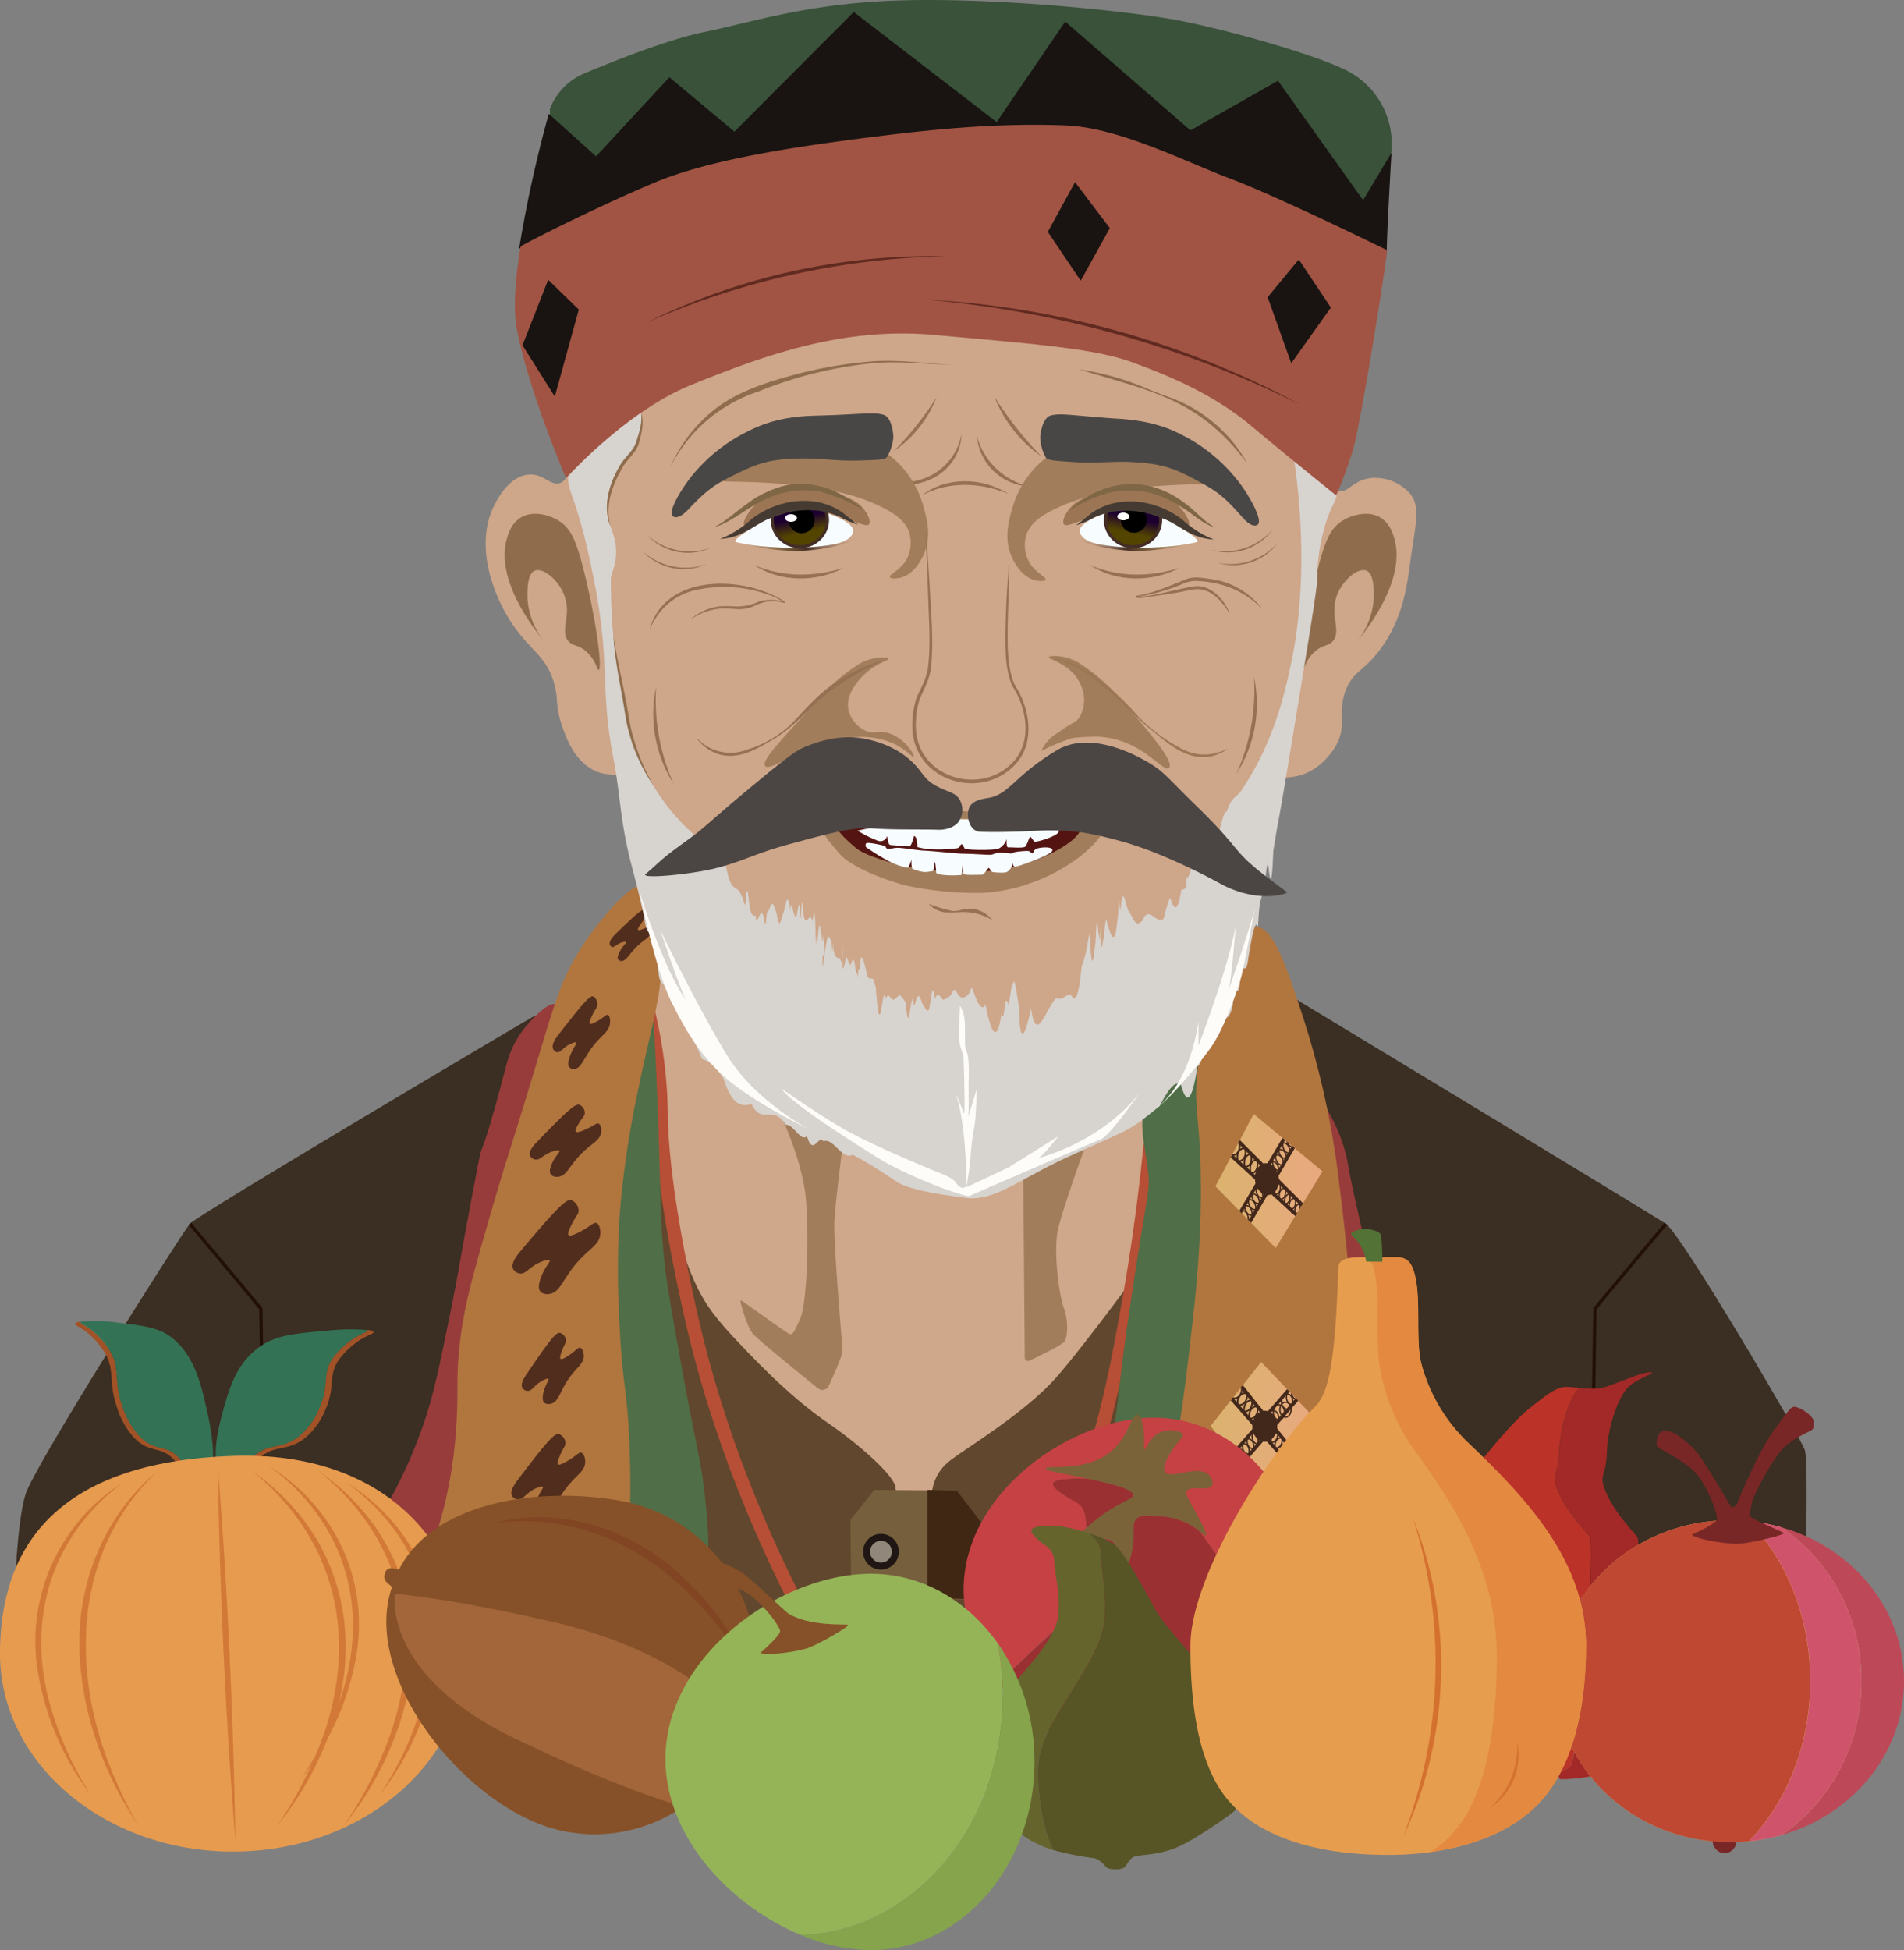 <?xml version="1.0" encoding="UTF-8"?> <svg xmlns="http://www.w3.org/2000/svg" xmlns:xlink="http://www.w3.org/1999/xlink" id="Слой_1" data-name="Слой 1" viewBox="0 0 577.52 591.42"><rect x="0" y="0" width="577.52" height="591.42" fill="#808080" stroke="none"/> <defs> <style>.cls-1,.cls-35,.cls-39,.cls-40,.cls-41,.cls-42,.cls-43,.cls-44,.cls-45,.cls-48,.cls-49,.cls-50,.cls-51,.cls-52,.cls-53,.cls-54,.cls-6{fill:none;}.cls-2{fill:#3b2e22;}.cls-3{fill:#cfa78a;}.cls-4{fill:#a27d5b;}.cls-5{fill:#61472d;}.cls-6{stroke:#b64f36;stroke-width:4.1px;}.cls-19,.cls-25,.cls-35,.cls-39,.cls-40,.cls-41,.cls-42,.cls-43,.cls-44,.cls-45,.cls-48,.cls-49,.cls-50,.cls-51,.cls-52,.cls-53,.cls-54,.cls-6{stroke-miterlimit:10;}.cls-7{fill:#973c3b;}.cls-8{fill:#506e47;}.cls-9{fill:#b1753e;}.cls-10{fill:#512d1d;}.cls-11{fill:#cea689;}.cls-12{fill:#8f6d4c;}.cls-13{fill:#d7d3cf;}.cls-14{fill:#fefcf9;}.cls-15{fill:#967052;}.cls-16{fill:#494745;}.cls-17{fill:#9b7755;}.cls-18{fill:#f7fcff;}.cls-19,.cls-25{stroke:#442e25;stroke-width:0.93px;}.cls-19{fill:url(#Безымянный_градиент_238);}.cls-20{fill:#fff;}.cls-21{fill:#9c7554;}.cls-22{fill:#7f6745;}.cls-23{fill:#453b33;}.cls-24{fill:url(#Безымянный_градиент_253);}.cls-25{fill:url(#Безымянный_градиент_238-2);}.cls-26{fill:url(#Безымянный_градиент_253-2);}.cls-27{fill:#395239;}.cls-28{fill:#191412;}.cls-29{fill:#a15443;}.cls-30{fill:#612a20;}.cls-31{fill:#765f3d;}.cls-32{fill:#201715;}.cls-33{fill:#91877a;}.cls-34{fill:#402713;}.cls-35{stroke:#221007;}.cls-36{fill:url(#Безымянный_градиент_11);}.cls-37{clip-path:url(#clip-path);}.cls-38{fill:#42281b;}.cls-39,.cls-40,.cls-41,.cls-42,.cls-43,.cls-44,.cls-45,.cls-48,.cls-49,.cls-50,.cls-51,.cls-52,.cls-53,.cls-54{stroke:#42281b;}.cls-39{stroke-width:0.5px;}.cls-40{stroke-width:0.48px;}.cls-41{stroke-width:0.4px;}.cls-42{stroke-width:1.05px;}.cls-43{stroke-width:1.06px;}.cls-44{stroke-width:1.06px;}.cls-45{stroke-width:1.02px;}.cls-46{fill:url(#Безымянный_градиент_11-2);}.cls-47{clip-path:url(#clip-path-2);}.cls-48{stroke-width:0.5px;}.cls-49{stroke-width:0.48px;}.cls-50{stroke-width:0.4px;}.cls-51{stroke-width:1.06px;}.cls-52{stroke-width:1.06px;}.cls-53{stroke-width:1.06px;}.cls-54{stroke-width:1.02px;}.cls-55{fill:#a22927;}.cls-56{fill:#ba3228;}.cls-57{fill:#bd4958;}.cls-58{fill:url(#Безымянный_градиент_12);}.cls-59{fill:#782726;}.cls-60{fill:#cf546b;}.cls-61{fill:#be4832;}.cls-62{fill:#a15226;}.cls-63{fill:#347255;}.cls-64{fill:#e79b4e;}.cls-65{fill:#d27938;}.cls-66{fill:#c54144;}.cls-67{fill:#7a6339;}.cls-68{fill:#9a3032;}.cls-69{fill:#65642d;}.cls-70{fill:#575426;}.cls-71{fill:#e79d4e;}.cls-72{fill:#e38940;}.cls-73{fill:#d4712f;}.cls-74{fill:#527236;}.cls-75{fill:#865128;}.cls-76{fill:#a3653a;}.cls-77{fill:#824523;}.cls-78{fill:#85a44c;}.cls-79{fill:#95b458;}.cls-80{fill:#541512;}.cls-81{fill:#4b4644;}</style> <linearGradient id="Безымянный_градиент_238" x1="244.81" y1="167.36" x2="240.6" y2="148.79" gradientUnits="userSpaceOnUse"> <stop offset="0.31" stop-color="#534400"></stop> <stop offset="0.56" stop-color="#1c002f"></stop> </linearGradient> <linearGradient id="Безымянный_градиент_253" x1="238.03" y1="338.45" x2="272.81" y2="338.45" gradientUnits="userSpaceOnUse"> <stop offset="0" stop-color="#534400" stop-opacity="0"></stop> <stop offset="0.53" stop-color="#442e25"></stop> <stop offset="1" stop-color="#cea689" stop-opacity="0"></stop> </linearGradient> <linearGradient id="Безымянный_градиент_238-2" x1="364.4" y1="340.73" x2="360.19" y2="322.15" gradientTransform="matrix(-1, 0, 0, 1, 705.89, -173.37)" xlink:href="#Безымянный_градиент_238"></linearGradient> <linearGradient id="Безымянный_градиент_253-2" x1="371.67" y1="338.45" x2="336.89" y2="338.45" xlink:href="#Безымянный_градиент_253"></linearGradient> <linearGradient id="Безымянный_градиент_11" x1="368.66" y1="358.16" x2="401.14" y2="358.16" gradientUnits="userSpaceOnUse"> <stop offset="0" stop-color="#dbb36e"></stop> <stop offset="1" stop-color="#e9a880"></stop> </linearGradient> <clipPath id="clip-path" transform="translate(-11.7 -173.37)"> <polygon class="cls-1" points="380.36 533.14 391.98 511.2 412.84 528.62 398.65 551.85 380.36 533.14"></polygon> </clipPath> <linearGradient id="Безымянный_градиент_11-2" x1="371.61" y1="515.43" x2="405.41" y2="515.43" gradientTransform="matrix(0.99, 0.15, -0.15, 0.99, 75.94, -133.85)" xlink:href="#Безымянный_градиент_11"></linearGradient> <clipPath id="clip-path-2" transform="translate(-11.7 -173.37)"> <polygon class="cls-1" points="378.91 605.83 394.23 586.41 413.03 606.14 394.86 626.42 378.91 605.83"></polygon> </clipPath> <linearGradient id="Безымянный_градиент_12" x1="483.94" y1="683.23" x2="576.28" y2="683.23" gradientUnits="userSpaceOnUse"> <stop offset="0" stop-color="#dab26e"></stop> <stop offset="1" stop-color="#e8a77f"></stop> </linearGradient> </defs> <path class="cls-2" d="M173.65,481.55c-2.07,1.12-102.07,60.28-104.36,62.95s-47.07,73.22-49.83,82-3.31,30.87-3.31,30.87h543s1.22-40.22,0-44.19S521.6,547.57,517,544.51,402.8,475.19,402.8,475.19Z" transform="translate(-11.7 -173.37)"></path> <rect class="cls-3" x="189.87" y="292.59" width="179.77" height="168.96"></rect> <path class="cls-4" d="M236.77,567.87a.3.3,0,0,0-.48.32c.55,2.14,2.14,7.87,3.9,9.81s14.54,12.32,19.64,16.43a2.11,2.11,0,0,0,3.24-.75c1.56-3.39,4.17-9.25,4.17-10.6,0-1.94-2.9-33.33-2.42-40.09s2.66-23.67,2.66-23.67l-19.32-8.46s7,14.25,8,26.33.24,31.64-1.69,36-2.42,5.32-3.62,4.59C249.77,577.14,239.53,569.84,236.77,567.87Z" transform="translate(-11.7 -173.37)"></path> <path class="cls-4" d="M322.06,528.25l.47,56.87a1,1,0,0,0,1.44.9c2.9-1.38,9.29-4.49,10.41-5.6,1.45-1.45,1.21-7.49,0-10.39s-3.38-17.14-1.69-24.15S340.9,521,340.9,521Z" transform="translate(-11.7 -173.37)"></path> <path class="cls-5" d="M209.79,523.45c10.88,35.61,11.53,41.54,23.73,54.73s21.1,21.1,29.68,27,20.11,15.82,20.11,19.45S293.86,629,294.19,627s.66-6.93,5.93-10.88,22.75-14.51,32-25.06,27.69-35.94,27.69-35.94l-5.6,106.49-115.06,9.56-36.27-29.34Z" transform="translate(-11.7 -173.37)"></path> <path class="cls-6" d="M205.19,469.26a140.27,140.27,0,0,1,5.91,26.08,134.82,134.82,0,0,1,1.11,16.21c.3,24.37,9.32,62,10.35,66.25,8.45,34.8,21.8,64.71,32.9,86" transform="translate(-11.7 -173.37)"></path> <path class="cls-6" d="M324.84,663.85c5.06-10.4,12.39-28.67,18-46.69s8.18-31.94,11.06-48.06a622.12,622.12,0,0,0,7.91-62.29" transform="translate(-11.7 -173.37)"></path> <path class="cls-7" d="M180,477.89c-2.36-.45-7.4,4.86-9.76,8a29.74,29.74,0,0,0-5,10.65c-9.57,36.46-6,16.47-9.76,36.37-4.64,24.43-4.72,26.51-7.1,38.15-3.18,15.56-4.77,23.33-7.1,30.76-11,35-30.09,48.87-24.84,57.07,3.56,5.56,16.32,5.38,25.23,2.21C196.21,641.71,192,480.17,180,477.89Z" transform="translate(-11.7 -173.37)"></path> <path class="cls-8" d="M209.36,480.51c.58.13.88,6.61,1.45,19.56,1.55,34.88.75,40.89,2.54,56.87.75,6.74,2.19,14.75,5.07,30.79,4.57,25.47,5.81,27.15,7.24,40.57,2.35,21.92-.95,17.37,1.45,34.41.66,4.69,1.24,7.34-.36,9.06-5.43,5.81-30.65-4.92-42-15.94C142,614.45,201.37,478.73,209.36,480.51Z" transform="translate(-11.7 -173.37)"></path> <path class="cls-9" d="M205.66,442.36c-1.92-1.2-10.66,7.81-17.12,17.58s-8.4,17-14.43,37c-8.05,26.71-8,25.13-14.42,47.33-5.7,19.76-7.47,27-8.57,37-1.12,10.18-.38,12.6-.9,22.53-1.86,35.58-13.49,44-7.66,54.09,9.74,16.87,54.83,15.18,61.37.94,1.17-2.54.47-4.1-.42-12.26-1.53-13.9-.1-14.82-.85-34.24-.73-19-2.08-17.48-3-36.78a269.53,269.53,0,0,1,0-33.82,292.44,292.44,0,0,1,5.92-39.32c4.33-21.13,9.18-34.52,4.93-42.55-1.06-2-2.43-4.33-3.24-11.1C206.83,444.64,206.52,442.9,205.66,442.36Z" transform="translate(-11.7 -173.37)"></path> <path class="cls-10" d="M167,627c-.77-1.45.91-3.71,1.93-5.06,9.81-13,11.23-14,12.47-13.59a3.1,3.1,0,0,1,1.82,2.54c.07,1-.61,1.43-1.52,3.54-.55,1.27-1.14,2.66-.71,3.05s2.45-.76,3.65-1.53c2.13-1.36,2.73-2.26,3.45-2s1.13,1.67,1.11,2.73c0,2.46-2,3.67-4.36,6.29-4.93,5.47-5,9.72-8.31,10.14a2.64,2.64,0,0,1-2.13-.51c-1.13-1.2.07-4.14.41-5,.81-2,1.83-3,1.52-3.34s-2.12.48-2.54.71c-2.84,1.49-3.41,3.24-5,3.14A2.3,2.3,0,0,1,167,627Z" transform="translate(-11.7 -173.37)"></path> <path class="cls-10" d="M167.34,558.2c-.8-1.74,1.28-4.27,2.55-5.77,12.18-14.48,13.9-15.59,15.31-15a3.6,3.6,0,0,1,2,3.06c0,1.18-.79,1.63-2,4-.71,1.44-1.49,3-1,3.49s2.9-.73,4.34-1.55c2.55-1.45,3.3-2.46,4.12-2.14s1.22,2,1.13,3.25c-.19,2.84-2.54,4.14-5.44,7-6.07,6.06-6.4,11-10.28,11.27a3,3,0,0,1-2.44-.71c-1.24-1.46.33-4.81.77-5.75,1.07-2.28,2.31-3.35,2-3.79s-2.48.43-3,.67c-3.38,1.56-4.16,3.55-6,3.35A2.7,2.7,0,0,1,167.34,558.2Z" transform="translate(-11.7 -173.37)"></path> <path class="cls-10" d="M170.16,594.31c-.72-1.21.61-3.23,1.43-4.44,7.84-11.6,9-12.55,10.1-12.24a2.65,2.65,0,0,1,1.68,2.09c.1.87-.46,1.26-1.15,3.12-.41,1.11-.86,2.33-.47,2.65s2.08-.76,3.07-1.48c1.77-1.27,2.24-2.06,2.87-1.9s1.05,1.39,1.08,2.31c.08,2.1-1.55,3.24-3.46,5.6-4,4.93-3.84,8.58-6.68,9.09a2.27,2.27,0,0,1-1.85-.34c-1-1-.13-3.56.12-4.29.61-1.76,1.44-2.64,1.15-2.94s-1.79.51-2.14.72c-2.37,1.41-2.79,2.94-4.13,2.93A2,2,0,0,1,170.16,594.31Z" transform="translate(-11.7 -173.37)"></path> <path class="cls-10" d="M172.48,523.87c-.57-1.39,1.2-3.26,2.28-4.38,10.34-10.73,11.76-11.52,12.86-11a2.78,2.78,0,0,1,1.45,2.47c0,.91-.7,1.23-1.75,3-.63,1.09-1.31,2.28-.95,2.67s2.34-.43,3.53-1c2.11-1,2.75-1.77,3.39-1.49s.89,1.62.77,2.58c-.27,2.2-2.21,3.11-4.65,5.23-5.1,4.45-5.56,8.27-8.68,8.32a2.47,2.47,0,0,1-1.92-.67c-.94-1.19.46-3.73.85-4.44,1-1.73,2-2.5,1.73-2.86s-2,.23-2.42.38c-2.77,1.07-3.47,2.59-4.9,2.35A2.19,2.19,0,0,1,172.48,523.87Z" transform="translate(-11.7 -173.37)"></path> <path class="cls-10" d="M179.4,491.31c-.43-1.37,1-3.28,1.9-4.42,8.46-10.93,9.61-11.75,10.48-11.27a2.85,2.85,0,0,1,1.09,2.43c0,.92-.58,1.25-1.46,3.08-.52,1.1-1.09,2.3-.81,2.69s1.87-.49,2.83-1.09c1.7-1.06,2.22-1.82,2.73-1.55s.67,1.59.55,2.55c-.26,2.21-1.82,3.15-3.81,5.32-4.15,4.55-4.6,8.38-7.08,8.49a1.66,1.66,0,0,1-1.52-.62c-.71-1.17.45-3.73.78-4.45.79-1.75,1.63-2.54,1.44-2.9s-1.6.28-1.93.44c-2.23,1.13-2.83,2.66-4,2.45A1.69,1.69,0,0,1,179.4,491.31Z" transform="translate(-11.7 -173.37)"></path> <path class="cls-10" d="M196.64,459.53c-.11-1,1.13-2.28,1.87-3,7.18-7,8.06-7.47,8.58-7a2.11,2.11,0,0,1,.42,1.89c-.15.66-.56.84-1.39,2.08-.5.74-1.05,1.55-.91,1.86s1.33-.14,2.06-.47c1.29-.59,1.75-1.08,2-.83s.25,1.24,0,1.92c-.47,1.58-1.65,2.09-3.28,3.45-3.42,2.85-4.23,5.58-5.92,5.39a1.08,1.08,0,0,1-.94-.63c-.33-.92.79-2.66,1.11-3.15.77-1.18,1.44-1.66,1.36-1.94s-1.12,0-1.37.1c-1.66.57-2.26,1.62-3,1.34A1.18,1.18,0,0,1,196.64,459.53Z" transform="translate(-11.7 -173.37)"></path> <path class="cls-10" d="M164.92,659.78c-.85-1.34,1-3.42,2.14-4.66,10.88-11.94,12.45-12.89,13.83-12.5a2.93,2.93,0,0,1,2,2.33c.08.93-.68,1.32-1.68,3.26-.61,1.17-1.27,2.45-.79,2.8s2.72-.69,4.05-1.4c2.36-1.25,3-2.08,3.82-1.86s1.25,1.54,1.23,2.52c0,2.25-2.21,3.37-4.83,5.78-5.47,5-5.54,9-9.22,9.33a3.37,3.37,0,0,1-2.36-.47c-1.25-1.1.08-3.81.45-4.57.91-1.85,2-2.74,1.69-3.08s-2.35.45-2.81.66c-3.15,1.37-3.79,3-5.51,2.89A2.64,2.64,0,0,1,164.92,659.78Z" transform="translate(-11.7 -173.37)"></path> <path class="cls-8" d="M360.56,507c-4.32,5-1.68,12.41-.64,21.64.71,6.22-.19,5.54-5.12,38.68-4.32,29-2.59,22.45-6.09,45.24-.78,5.06-1.48,12.44-2.89,27.22-1.32,13.91-1.45,17.73,1,20.65,5,6,18.74,5.94,27.56.65,21.33-12.77,16.73-58,9-134.41-.66-6.46-3.59-34.35-7.18-34.33-.72,0-1,1.13-2.32,3.16C369.3,502.55,363.77,503.25,360.56,507Z" transform="translate(-11.7 -173.37)"></path> <path class="cls-7" d="M408.56,503.54c2.28-.55,6.71,7.82,8.41,11.53A48.12,48.12,0,0,1,420.68,527c1.73,9.85,4.45,19.51,6.16,29.36,2.86,16.41,3.05,12.78,8,38.06,4.58,23.52,3.55,22.25,6.16,32.27,4.82,18.52,7.23,27.78,8.34,30.09,2,4.08,3.8,7,2.54,9.42-2.55,4.81-16.61,5.09-25,.73-19-9.88-8.79-43.35-17.76-126.88C407.74,527.55,405,504.41,408.56,503.54Z" transform="translate(-11.7 -173.37)"></path> <path class="cls-9" d="M375,497.45c-1.44,12.82.73,13.44.92,34.22.19,20.59-1.77,37-4.16,56.86-3.06,25.52-4.33,23.61-4.16,33.29.32,18.31,4.85,24.64,1.39,40.22-.87,3.91-1.77,6.24-.47,8.78,4.26,8.31,25.42,5.94,38.84,1.39,6.62-2.25,17.15-5.81,19.88-14.33,1.74-5.44-.45-10.54-1.39-13-4.5-11.49-1.59-15.24-2.77-50.39-1-28.08-3.62-49.8-5.09-61.49a263.7,263.7,0,0,0-11.09-51.31c-5.22-15.92-9-27.21-14.34-27.28C384.8,454.35,377.15,478.33,375,497.45Z" transform="translate(-11.7 -173.37)"></path> <path class="cls-11" d="M180.9,320c-2.71.26-4.89-3.33-9.41-2.63-6.87,1.06-10.56,10.7-10.92,11.67-4.35,11.78,1.11,26.17,7.53,35,5.06,6.95,9.44,8.73,11.67,16.56,1.42,5,.22,6.29,2.26,12.43,1.3,3.89,3.73,10.89,9.79,13.93,3.1,1.55,5.31,1.15,7.15,1.5,11.17,2.16,12.78,33,16.94,46.87,9.8,32.71,86.44,48.15,119.72,46.87,44.05-1.69,50.25-94.56,63.81-93.17a16.52,16.52,0,0,0,6.78-.57c6.82-2.08,10.35-8.34,10.73-9,3.47-6.36.29-9.34,2.82-16.38,2.27-6.3,5.53-5.89,10.73-13,6.65-9.08,8-18.86,9-26.54,1.49-10.94,3.16-16.33,0-20.33a14.09,14.09,0,0,0-11.49-4.89c-5.47.35-7.21,4.21-9.6,3.95-7.2-.79-3.09-37.36-11.1-56.66C384.72,211,226.53,200.86,197.28,253.17,184.82,275.44,190.13,319.11,180.9,320Z" transform="translate(-11.7 -173.37)"></path> <path class="cls-12" d="M415.79,368c-1.41,1.45-2.62.76-5,2.76-3.19,2.65-3.48,5.88-4,5.78-1.1-.22.45-13.57,4.27-29.14,2.46-10,4.1-13.76,7.79-16.07,2.92-1.83,7.86-3.22,11.55-1,2.93,1.75,3.86,5.05,4.27,6.53,4,14.25-12.12,31.85-12.05,31.9a23.31,23.31,0,0,0,5.77-14.07c0-1,.33-7.3-2.26-8.28s-7.35,3-9,7.78C415,360.23,418.8,365,415.79,368Z" transform="translate(-11.7 -173.37)"></path> <path class="cls-13" d="M206,298.12a14.51,14.51,0,0,1,0,7.16c-1.09,4-3.51,5.2-6,9a25.47,25.47,0,0,0-4.14,12.43c-.19,6.47,3.13,8.23,2.64,15.43-.23,3.32-1.51,5.55-1.51,6.78,0,19.86,2,28.7,7.34,50.07,2.43,9.67,10.11,20.83,17.88,27.48,1.58,1.35,3.38,2.67,5.14,4.35,1.75,2.17,3.46.08,4.84,6.57,1.53,7.34,3.1,3.69,4.52,7.9.7.23.89,6.11,1.41-1.31,1-2.36.17,8.21,2.82,7,.07,5.14,1.55-4.14,2.45.85s.47-1.91,1.22-2.07,1-5.59,2.73,1c.69,4.41,1.13,2.2,1.7.19,1.18-2.7,1.26-8.46,2.44-1.41.09-5.78,1.28,5.63,2.07.38.87-4.41.73-1.07,1,2.07.29-1.14.26-9.45.85-1.41.77,5,2.07-1.64,2.63,2.16.36-.7.89-6.09,1,2.54.09,5.5,0,6.12.19,1.41.3,9.86.74-7.45,1.31-1.41.46,1.44.75,6.34.85,1.41.8,5.41-.08,7.54-.19,6.4-.13,8.48.4-1.7,1.6-5.55.48-.78,1,1.74,1.13.94.48,9,.45-3.6.57,2.17.22,3,1,3.14,1.5,3.2.79-.52,1.34,5.28,1.51-4,.16-2.45-.95,12.85.56,5,.49-3.4.91,1.85,1.79.94.27-1.24.88-3.12,1.32,1.51.6,2.42.51.78.66,2.16.19,1.14,0-2.93.66-2.16.14-4.07.6-6.12,2.26,2,1.19,2.38,1.47-1.58,2.63,3.86,1.32,19.12,2-3.17,2.92,3.11,1.19-2.77,1.52,1.49,3.1-.09,1.56-1.95,1.82-.21,2.92,1,1.14,10.85,1.23.46,2.26-1.13.66,6.8.88-5.24,2.82,1.6,1.76,3.12,2.06,2.4,2.26,1,.93-5,.65-7.13,1.7-2.36.77-2.14,1.14-1.17,2.35.29a4.37,4.37,0,0,0,2.54-1.7c.56-.77.51-1.26.85-1.32.73-.11,1.15,2.2,2.45,2.36a2.26,2.26,0,0,0,1.6-.76c1.06-.95.82-1.93,1.31-2.16.79,1.29,2.45,8,4.21,5.12,1.76,9.39,3.63,11.6,4.83,2.31.92,4.92.76-7.53,2.07-2.25.47-1.49.86-6.57,1.35-6.14.49-3.4,1.08,2.43,1.94,6.89,0,9.39,1.18,11.55,3.58.28,1.69,11.73,4.72-.9,7.73-3.16,1.51,1,3-1.26,4.33-1.07,1.33,2.62,2.48.62,3.28-8.57,1.79-4.65,1.49-6.44,2.45-10,.67,14.37,1.21,6.76,1.79,2.45.25-4.54.31-10,.84-2.63.36,1.15.45,4.61.57-1.6.32,9.6.57,5.1,1,3.29.82-2.66,1.93-1.92,2.07,5.46.15-3.06-.64,10.13-1.23-1.65-.59-2-1-4.48-.08-9.64.87,2.65,2.46,10.27,3.38.94.88-6.47-.06-9.17,1-3.39.69-10.23,1.84.45,2.72.28,2.18,4.52,2.37,3.85,4,2.64,1.39-4.09,3.54-.45,5-.29,2.18.13.79-.25,3.29-6.68,1.35,3.83,2.25,4.81,3.48-2.54,1.4.45,1.54-1.05,1.6-4.24.22,3.35,1.75-5,4-7.86,1.11,7.27,2.4-7.38,3.78-1.76,1.39,3.7,2.86-10.5,4.36-9.62,1.5-4.83,3-4.29,4.47-6.52s2.86-4.51,4.12-6.8c6.72-12.23,9.4-24.62,10.73-30.78.29-1.35.86-4.08,1.42-7.64,3.92-25.08.67-48.82-.58-56.73-1.27-8.12-2.21-11-1-11.58,2.87-1.48,16,11.64,14.31,23.34-.46,3.15-1.58,3.36-3.39,9a58.4,58.4,0,0,0-2.64,17.31c-.08,2.88-2.44,17.23-7.15,45.93-1.94,11.81-3.34,20.31-4.92,28.87-.4,2.14-.8,4.89-1.24,7.39-.43,10.91-.88,9.58-1.37,5.91-.58-6.3-1.14,7-1.69,5.24-.55,5.17-1.07,1.52-1.58,11.89-1-2.6-2,4.15-2.88,9.12-.9,7.39-1.75-.3-2.54,7.17-.79,8.17-1.53-3.29-2.23,7.41-1.4,6.4-2.64,1.73-3.76,7.73-.93.16-1.95,4-3.09,2.76-1.15-.64-2.43,7.75-3.9,8.22-1.46,9.72-3.12,12.49-5,5.47-1.89-1.39-4,1.9-6.45,6.52-4.86,3.94-6.65,5.44-9.8,7.14s-7.66,3.59-18,8.29c-14.88,6.8-22.35,13.59-31,12.43-5.37-.73-16.82-2.07-21.27-5.09a140.34,140.34,0,0,0-13-8c-3.28,1.79-5.89-5.34-8.91-4.07-1.51-2.26-3.13,4.82-5-1.61-1.86,2-4-3.63-6.44-3.41-3.8-6.25-7.25.21-10.38-6.31-3.14,1-5.94.24-8.44-7.56-2.5-4.11-4.69-5.52-6.59-6.08a36.7,36.7,0,0,0-4.83-8.92c-2.65-6.46-4.2-7.28-4.77-9.16-2.07-7.16-3-2.42-3.72-9-.69-8.55-1.12-11.86-2.15-8.38-.51-5-1.17-1-2.09-7.72-.91-4-2.08-9.12-3.62-14.91-3.79-14.31-3.38-21.17-5.74-33.41-3.88-20.17-1-27.65-5.27-50.73-1.91-10.25-3.67-16.94-3.67-16.94-3.24-12.37-4.66-12.92-4.8-17.79-.32-11.5,7.16-24.64,14.4-24.56C199.81,293.15,202.6,293.71,206,298.12Z" transform="translate(-11.7 -173.37)"></path> <path class="cls-14" d="M361.67,509.89s10.35-5.46,13.55-26.73v7.34s9-23.34,11.29-36.33c0,0-1.31,17.88-2.44,20.52s6.77-19.2,8.28-26c0,0-3.2,17.51-4.14,20.9s-4.9,15.06-8.85,20.89S365.05,508.38,361.67,509.89Z" transform="translate(-11.7 -173.37)"></path> <path class="cls-14" d="M304.82,533.42l12.8-6L332.68,518s-4.33,5.65-6,6.59c0,0,18.64-4.52,30.69-19.76,0,0-9,13-11.86,14.11s-38.59,16.57-39.72,17.13-18.64-5.83-27.67-11.48S251.74,508,248.72,503.49c0,0,10.92,7.72,18.83,12.23S289,525.89,293,527.58s7.34,2.64,8.66,4.52,3.39,2.45,3.2-.75-.19-17.51-3.39-26.73c0,0,2.26,5.46,2.64,6.4s0-15.06-.19-16.94-1.6-3.86-1.41-8.1.37-5.64.37-7.62a9.88,9.88,0,0,1,1.41,4.42c.29,2.83-.18,8.57.57,9.51s.75,6.31.66,8.38.09,9.6-.1,11.38c0,0,2-6.49,2.54-8.56,0,0-.18,9.13-.75,11.67A78.67,78.67,0,0,0,306,525.32C305.85,527.68,304.82,533.42,304.82,533.42Z" transform="translate(-11.7 -173.37)"></path> <path class="cls-14" d="M205.62,443.63s4.7,23.34,9.6,33.32,10.54,19.2,20.14,26.16,19.76,11.67,21.84,12.8c0,0-16.19-8.47-24.66-22S212,455.49,212,455.49s5.83,17.51,7.72,21.08C219.74,476.57,213.71,469.23,205.62,443.63Z" transform="translate(-11.7 -173.37)"></path> <path class="cls-12" d="M184.29,368c1.41,1.45,2.62.76,5,2.76,3.19,2.65,3.48,5.88,4,5.78,1.1-.22-.45-13.57-4.27-29.14-2.46-10-4.09-13.76-7.79-16.07-2.91-1.83-7.86-3.22-11.55-1-2.93,1.75-3.85,5.05-4.27,6.53-4,14.25,12.13,31.85,12.06,31.9a23.28,23.28,0,0,1-5.78-14.07c0-1-.32-7.3,2.26-8.28s7.36,3,9,7.78C185.13,360.23,181.28,365,184.29,368Z" transform="translate(-11.7 -173.37)"></path> <path class="cls-12" d="M215,315.09a44.8,44.8,0,0,1,15.18-18.85c6.81-4.68,14.72-7.11,22.59-9.26a133.41,133.41,0,0,1,24-4.07c8.14-.5,16.19.76,24.3,1.11-8.07-.16-16.2-1.23-24.25-.54a124.94,124.94,0,0,0-35.16,8.66A45.73,45.73,0,0,0,215,315.09Z" transform="translate(-11.7 -173.37)"></path> <path class="cls-12" d="M339.07,285.4a83,83,0,0,1,21.43,6.2c2.3.92,4.64,1.75,7,2.66a43.77,43.77,0,0,1,22.28,19.2l-.08.05C375,294.05,360.44,292,339.07,285.4Z" transform="translate(-11.7 -173.37)"></path> <path class="cls-15" d="M303.35,304.76C303.27,315.64,292,322.6,282,319.65a23.05,23.05,0,0,0,7.24-.39,17.84,17.84,0,0,0,14.15-14.5Z" transform="translate(-11.7 -173.37)"></path> <path class="cls-15" d="M308,305.6a21.52,21.52,0,0,0,15.94,15.3A16.78,16.78,0,0,1,308,305.6Z" transform="translate(-11.7 -173.37)"></path> <path class="cls-4" d="M281.65,348.4c-.35-.84,3.09-2,5-5.32a10.81,10.81,0,0,0,.95-7.8c-.95-3.57-4.07-6.08-9.32-8.55-6.6-3.12-17.55-6.64-41.26-7.23-5.54-.14-8.34,0-8.56-.95-.66-2.86,14.26-13.15,31.38-13.12,4.61,0,15.72,0,24.15,8.18a30.3,30.3,0,0,1,8,14.07c.9,3.34,2.16,8,.19,13.12-.45,1.17-2.73,6.65-7.41,7.79C283.47,348.89,281.88,348.94,281.65,348.4Z" transform="translate(-11.7 -173.37)"></path> <path class="cls-4" d="M328.81,349.16c.35-.84-3.08-2.06-4.94-5.32a10.83,10.83,0,0,1-1-7.8c.95-3.57,4.07-6.08,9.32-8.56,6.6-3.11,17.55-6.63,41.26-7.22,5.55-.14,8.35,0,8.56-.95.66-2.86-14.26-13.15-31.37-13.12-4.61,0-15.72,0-24.15,8.17a30.35,30.35,0,0,0-8,14.07c-.9,3.35-2.15,8-.19,13.12.45,1.18,2.73,6.66,7.42,7.8C327,349.65,328.58,349.7,328.81,349.16Z" transform="translate(-11.7 -173.37)"></path> <path class="cls-16" d="M215.65,329.8C214.2,328,219.79,319.4,223,316a50.09,50.09,0,0,1,14.46-11.28c3.74-1.89,9.54-5,21.62-5.3,13.3-.33,17.41-1.2,20.6-.27,2,.58,2.84,3.88,3,6.72a13.89,13.89,0,0,1-1.87,6c-.57,1.08-4,1-8.19,1.15-7,.26-11.21-.66-17.38-.61-9.08.07-12.94,1.13-19.83,4.49-6.09,3-8.56,4.2-14.79,10.84C217.39,331.17,216,330.16,215.65,329.8Z" transform="translate(-11.7 -173.37)"></path> <path class="cls-16" d="M393.29,332.37c1.52-1.72-3.75-10.55-6.85-14.1a50.06,50.06,0,0,0-14-11.81c-3.67-2-9.35-5.35-21.41-6.1-13.28-.83-17.36-1.85-20.58-1-2,.5-3,3.77-3.25,6.6a13.73,13.73,0,0,0,1.64,6.05c.53,1.11,3.95,1.15,8.14,1.46,7,.52,11.22-.24,17.39,0,9.07.41,12.88,1.62,19.65,5.23,6,3.19,8.39,4.52,14.37,11.39C391.5,333.68,393,332.73,393.29,332.37Z" transform="translate(-11.7 -173.37)"></path> <path class="cls-15" d="M208,335.63a19.32,19.32,0,0,0,19.4,3.84,16.82,16.82,0,0,1-19.4-3.84Z" transform="translate(-11.7 -173.37)"></path> <path class="cls-15" d="M206.68,340.58a19.32,19.32,0,0,0,19.4,3.84,16.82,16.82,0,0,1-19.4-3.84Z" transform="translate(-11.7 -173.37)"></path> <path class="cls-15" d="M397.84,333.81a16.82,16.82,0,0,1-18.74,6.32,19.32,19.32,0,0,0,18.74-6.32Z" transform="translate(-11.7 -173.37)"></path> <path class="cls-15" d="M399.6,337.63A16.81,16.81,0,0,1,380.86,344a19.3,19.3,0,0,0,18.74-6.32Z" transform="translate(-11.7 -173.37)"></path> <path class="cls-15" d="M240.53,344.76c8.57,3.69,18.17,3.63,27,.85-8.21,4.39-19.2,4.39-27-.85Z" transform="translate(-11.7 -173.37)"></path> <path class="cls-15" d="M342.4,344.76c8.57,3.69,18.16,3.63,27,.85-8.2,4.39-19.2,4.39-27-.85Z" transform="translate(-11.7 -173.37)"></path> <path class="cls-15" d="M221.4,361a16.43,16.43,0,0,1,8.86-3.77,41,41,0,0,1,4.85.07,15.27,15.27,0,0,0,6.82-1.52,12.82,12.82,0,0,1,7.56.16l.13,0h0s0,0-.08.05a.25.25,0,0,0,0,.09c0,.12,0,.06,0,.06a15.9,15.9,0,0,0-3.62-2,39.86,39.86,0,0,0-23.38-1.78c-6.68,1.61-11.08,5.85-13.79,11.89,4.36-15.79,24.85-16.26,37.31-10.44a20.49,20.49,0,0,1,3.72,2.08s.06,0,.09.18,0,.05,0,.13-.24,0-.37,0a12,12,0,0,0-5-.4,16,16,0,0,0-4.46,1.54,11.8,11.8,0,0,1-4.88.77,40.6,40.6,0,0,0-4.77-.18,18.19,18.19,0,0,0-8.86,3.08l-.06-.08Z" transform="translate(-11.7 -173.37)"></path> <path class="cls-15" d="M384.64,359.39c-2.31-3.7-5.74-7.77-10.44-7.31-1.46.19-3,.54-4.49.83-3.77.68-7.64,1.18-11.43,1.74a5,5,0,0,1-1.81,0,.36.36,0,0,1-.19-.22c-.06-.27.21-.41.42-.44,5.37-.88,10.23-3.18,15.26-5.14,2.33-.69,4.79-.17,7.09.13a23.59,23.59,0,0,1,15.69,9.29c-5.41-5.73-12.48-8.46-20.35-8.72a9.37,9.37,0,0,0-4.25,1.05,59.23,59.23,0,0,1-13.36,3.73c-.1,0-.2.08-.16,0s-.05,0,0,0a1.72,1.72,0,0,0,.49.05c5.79-.45,11.28-2.35,17-3.22,4.91-.48,9.09,4.18,10.53,8.18Z" transform="translate(-11.7 -173.37)"></path> <path class="cls-15" d="M295.8,293.85a35.8,35.8,0,0,1-13,16.36,102.57,102.57,0,0,0,13-16.36Z" transform="translate(-11.7 -173.37)"></path> <path class="cls-15" d="M327.55,311.77a39.64,39.64,0,0,1-14.25-18.14,114,114,0,0,0,14.25,18.14Z" transform="translate(-11.7 -173.37)"></path> <path class="cls-15" d="M292.34,334.26c.8,6.8,1.16,13.65,1.55,20.49s.93,13.71.25,20.59c-.26,3.46-2,6.76-3.38,9.75a26.27,26.27,0,0,0-1.21,9.9c1.2,14.9,20.9,19.94,30.1,8.72,4.85-6,3.43-15-.25-21.26a12.05,12.05,0,0,1-1.17-2.36c-1.69-4.94-1.57-10.26-1.55-15.39.15-6.86.44-13.7,1.14-20.52.05,6.86-.43,13.69-.48,20.53,0,5.07-.06,10.29,1.63,15.11a11.85,11.85,0,0,0,1.12,2.22c3.92,6.56,5.38,15.93.33,22.28-9.81,12.09-30.61,6.68-31.94-9.24a26.46,26.46,0,0,1,1.32-10.36c1.47-3.07,3.12-6.05,3.44-9.49.75-6.76.22-13.65,0-20.45s-.49-13.69-.87-20.52Z" transform="translate(-11.7 -173.37)"></path> <path class="cls-15" d="M210.72,381.65a62.05,62.05,0,0,0,5.33,29.45,39.33,39.33,0,0,1-5.33-29.45Z" transform="translate(-11.7 -173.37)"></path> <path class="cls-15" d="M392.05,378.63a39.31,39.31,0,0,1-5.34,29.45,62.1,62.1,0,0,0,5.34-29.45Z" transform="translate(-11.7 -173.37)"></path> <path class="cls-4" d="M243.82,405.69c-1.54-1.74,6.76-9.77,15.07-19.18a56.47,56.47,0,0,1,13.34-11.72c4-2.45,8.8-2.21,9-1.68s-3.45,1.26-6.89,4.39c-1.17,1.06-6.56,6-5.23,11.49a9.69,9.69,0,0,0,4.81,5.84c2.66,1.41,4,0,7.1.84,5.18,1.42,8.2,6.87,7.87,7.21s-2.07-2-5.63-3.75a23.62,23.62,0,0,0-11.48-2.23C257.93,397.27,245.63,407.73,243.82,405.69Z" transform="translate(-11.7 -173.37)"></path> <path class="cls-4" d="M366.34,406.14c1.54-1.74-5.87-10.68-14.18-20.09a56.47,56.47,0,0,0-13.34-11.72c-4-2.45-8.8-2.21-9-1.67s3.45,1.25,6.89,4.38c1.17,1.06,4.88,5.52,3.55,11-.9,3.71-2.65,4.32-3.15,4.59-2,1.07-3.9,2.62-5.67,3.69a12.45,12.45,0,0,0-3.87,4.68c0,.27,2.79-1.62,9.09-3.69,1.24-.41,7.16-.55,7.65-.54C358.16,397.18,364.53,408.18,366.34,406.14Z" transform="translate(-11.7 -173.37)"></path> <path class="cls-15" d="M223.34,397.47a13.8,13.8,0,0,0,15.07,3.2,32.68,32.68,0,0,0,14.08-8.53c3.8-4.08,7.57-8.38,12.25-11.52A50.83,50.83,0,0,1,280,373.56c-7.48,3.42-14.89,7.4-21,13.23-4,3.84-8,8-12.79,10.83s-10.18,6.07-16,4.63a13.38,13.38,0,0,1-7-4.71l.08-.07Z" transform="translate(-11.7 -173.37)"></path> <path class="cls-17" d="M384.18,400.41c-7.82,5.58-15.15,1.2-21.46-4.22-6.22-4.79-11.4-10.75-17.62-15.52a39.33,39.33,0,0,0-6.3-4.47,44,44,0,0,0-7.14-3.1l0-.1a30.58,30.58,0,0,1,14.09,6.84l3,2.53a102.42,102.42,0,0,1,8.3,8.37,50,50,0,0,0,12.42,9.35c5.1,2.86,9.6,2.69,14.68.32Z" transform="translate(-11.7 -173.37)"></path> <path class="cls-15" d="M291.38,323.56c7.43-5.81,18.46-5.38,26.18-.44-8.47-3.44-17.94-3.91-26.18.44Z" transform="translate(-11.7 -173.37)"></path> <path class="cls-4" d="M258.72,418c-.68,2.73,1.22,7.06,7.87,14.55,2.41,2.72,9.65,6.5,19.58,9.3a103.29,103.29,0,0,0,23.21,2.32c21.09-.9,39.11-16.1,37.74-22.25-.48-2.15-2.88-.92-49.22-2.74C268.5,418,259.67,414.18,258.72,418Z" transform="translate(-11.7 -173.37)"></path> <path class="cls-18" d="M270.5,334.38c.17-2.39-6.49-5.15-9.8-5.88-7.83-1.73-14.66,1.52-16.86,2.58-.44.21-11.26,6.36-8.75,6.73a63.11,63.11,0,0,0,10.19,1.44C264.12,340.35,270.27,337.6,270.5,334.38Z" transform="translate(-11.7 -173.37)"></path> <ellipse class="cls-19" cx="242.62" cy="157.71" rx="8.38" ry="8.09"></ellipse> <circle cx="243.15" cy="157.77" r="3.93"></circle> <ellipse class="cls-20" cx="239.94" cy="157.09" rx="1.81" ry="1.15"></ellipse> <path class="cls-21" d="M275.27,332.37c.83-.92-.71-4.14-3-6.12a12,12,0,0,0-5.88-2.5c-8.6-1.77-12.9-2.65-15.63-2.13a18.83,18.83,0,0,0-10.87,5.75c-1.2,1.37-3.07,4.39-2.51,5.14.73,1,4.6-1.09,11.78-3.36,2.22-.7,6.54-2.26,11.6-.9,2,.53,6,1.9,9.88,3.25C273.48,332.48,274.75,333,275.27,332.37Z" transform="translate(-11.7 -173.37)"></path> <path class="cls-22" d="M228.23,333.24c3.81-1.78,6.74-4.84,10.22-7.19A31.59,31.59,0,0,1,250,320.58c8.5-1.8,17.47,1.77,23.62,7.54a43.24,43.24,0,0,0-11.27-5.06c-8.05-2.45-16.17-.22-23.08,4.27-3.17,1.85-7.44,5.12-11.06,5.91Z" transform="translate(-11.7 -173.37)"></path> <path class="cls-23" d="M230.12,336.82a31.1,31.1,0,0,0,9.44-5.93c7.71-6.11,19.66-8,27.9-1.91,1.54,1.2,2.91,2.43,4.51,3.52a29.56,29.56,0,0,1-5.28-2.26c-6.55-3.15-14.35-2.64-20.91.12-3.63,1.3-6.39,3.79-10,5.22a18.72,18.72,0,0,1-5.68,1.24Z" transform="translate(-11.7 -173.37)"></path> <path class="cls-24" d="M238.12,338.53c1.45.17,2.9.35,4.35.47s2.91.27,4.36.35a63,63,0,0,0,8.69.08,64.27,64.27,0,0,0,8.65-.94c2.85-.5,5.66-1.3,8.5-2-1.36.54-2.73,1-4.12,1.52s-2.81.85-4.24,1.19a54.79,54.79,0,0,1-8.74,1.17,52.79,52.79,0,0,1-8.8-.3A62.88,62.88,0,0,1,238.12,338.53Z" transform="translate(-11.7 -173.37)"></path> <path class="cls-18" d="M339.2,334.38c-.17-2.39,6.5-5.15,9.81-5.88,7.82-1.73,14.66,1.52,16.85,2.58.45.21,11.26,6.36,8.75,6.73a63.11,63.11,0,0,1-10.19,1.44C345.59,340.35,339.43,337.6,339.2,334.38Z" transform="translate(-11.7 -173.37)"></path> <ellipse class="cls-25" cx="343.67" cy="157.71" rx="8.38" ry="8.09"></ellipse> <circle cx="343.91" cy="157.62" r="3.93"></circle> <ellipse class="cls-20" cx="340.73" cy="156.63" rx="1.81" ry="1.16"></ellipse> <path class="cls-21" d="M334.44,332.37c-.84-.92.7-4.14,3-6.12a11.92,11.92,0,0,1,5.87-2.5c8.6-1.77,12.9-2.65,15.63-2.13a18.88,18.88,0,0,1,10.88,5.75c1.2,1.37,3.06,4.39,2.5,5.14-.73,1-4.6-1.09-11.78-3.36-2.22-.7-6.54-2.26-11.6-.9-2,.53-6,1.9-9.88,3.25C336.23,332.48,335,333,334.44,332.37Z" transform="translate(-11.7 -173.37)"></path> <path class="cls-22" d="M380.31,333.35c-4-1.09-7-4.38-10.49-6.36-11.44-7.41-22.52-5.88-33.76,1.13,10.09-9.33,23.43-10.85,34.63-2.44,3.46,2.3,5.93,5.76,9.62,7.67Z" transform="translate(-11.7 -173.37)"></path> <path class="cls-23" d="M379.92,337a18.85,18.85,0,0,1-5.68-1.24c-3.59-1.43-6.34-3.92-10-5.21-6.57-2.77-14.37-3.28-20.91-.13a29.15,29.15,0,0,1-5.28,2.26c1.59-1.09,3-2.31,4.51-3.52,8.24-6.1,20.18-4.2,27.89,1.91a31.15,31.15,0,0,0,9.44,5.93Z" transform="translate(-11.7 -173.37)"></path> <path class="cls-26" d="M371.58,338.53a63,63,0,0,1-8.64,1.53,52.87,52.87,0,0,1-8.81.3,54.79,54.79,0,0,1-8.74-1.17c-1.43-.34-2.85-.74-4.24-1.19s-2.76-1-4.12-1.52c2.84.71,5.65,1.51,8.51,2a64.12,64.12,0,0,0,8.64.94,63,63,0,0,0,8.69-.08c1.46-.08,2.91-.2,4.36-.35S370.13,338.7,371.58,338.53Z" transform="translate(-11.7 -173.37)"></path> <path class="cls-15" d="M293.62,447.56a44.79,44.79,0,0,0,7.06,2.1,7.31,7.31,0,0,0,2.45-.32,8.76,8.76,0,0,1,5.17,0,9.21,9.21,0,0,1,4.26,2.87l-.06.09a17.25,17.25,0,0,0-9.28-2.33,46.27,46.27,0,0,1-5.13.06,8.51,8.51,0,0,1-4.53-2.34l.06-.09Z" transform="translate(-11.7 -173.37)"></path> <path class="cls-27" d="M178.48,206.44h0a19.11,19.11,0,0,1,10.46-10.8c9.43-3.95,25.55-10.34,36.16-12.51,15.78-3.22,32.28-9,61.32-9.68s66.35,3.23,80.69,5.74,41.24,10,52,15.06l.32.15a24.86,24.86,0,0,1,14.36,24c-.08,1.38-.2,2.78-.34,4.17-1.07,10.4-8.25,22.59-8.25,22.59L178.84,222.58Z" transform="translate(-11.7 -173.37)"></path> <path class="cls-28" d="M169.16,248.76a383.91,383.91,0,0,1,9-40.88l14.34,12.91,22.23-24,19.73,16.5L270.65,177,314,210.39l20.8-30.48,38,33,26.53-15.06,25.82,36.22,8.61-14.35s-1.43,24.75-1.43,29.77c0,2.6-44.67-12.52-88.89-17.76-41.2-4.88-82.17.18-82.17.18Z" transform="translate(-11.7 -173.37)"></path> <path class="cls-29" d="M183.42,318.39s18.16-20.38,38.32-28.45,44.73-17.6,73.33-15,48,4,59.39,8.07,25.29,9.89,36.66,19.43S417,323.63,417,323.63a134.68,134.68,0,0,0,5-13.53c2.32-7.54,10.14-56.23,10.43-60.86,0,0-32.82-16.12-47.19-21.55S351.05,212,334.76,211.4s-32.91.32-55.91,3.19-50.79,6.71-68.36,14.06-39.62,18.53-40.89,19.49c0,0-2.24,12.14-1.6,21.4S176.29,301.86,183.42,318.39Z" transform="translate(-11.7 -173.37)"></path> <polygon class="cls-28" points="158.48 104.69 166.27 84.84 175.57 93.89 168.28 120.27 158.48 104.69"></polygon> <polygon class="cls-28" points="384.5 90.13 393.95 78.68 403.68 93.28 391.66 110.17 384.5 90.13"></polygon> <polygon class="cls-28" points="317.82 70.32 327.8 85.14 336.63 69.18 326.08 55.22 317.82 70.32"></polygon> <path class="cls-30" d="M207.54,271.34a194.57,194.57,0,0,1,90.92-20.24,235.6,235.6,0,0,0-90.92,20.24Z" transform="translate(-11.7 -173.37)"></path> <path class="cls-30" d="M292.19,264.21a269.64,269.64,0,0,1,100.7,25.19c4.49,2.13,8.94,4.35,13.3,6.73a316.27,316.27,0,0,0-114-31.92Z" transform="translate(-11.7 -173.37)"></path> <path class="cls-12" d="M206.08,298.37c1.16,3,.23,6.33-.55,9.33s-3.8,5-5.21,7.81c-3.08,5.35-5.18,11.52-3.39,17.67-2.52-6-.56-12.77,2.52-18.14,1.39-2.83,4.26-4.62,5.21-7.63s2-6,1.42-9Z" transform="translate(-11.7 -173.37)"></path> <path class="cls-12" d="M197.71,365.9c1.19,7.91,3.15,15.61,4.48,23.49A63.88,63.88,0,0,0,210,411.74a52.05,52.05,0,0,1-8.75-22.18c-1.22-7.86-3.1-15.68-3.5-23.66Z" transform="translate(-11.7 -173.37)"></path> <polygon class="cls-31" points="258.18 484.62 257.96 460.89 265.19 451.85 289.83 452.07 298.64 463.6 299.1 485.07 258.18 484.62"></polygon> <circle class="cls-32" cx="267.21" cy="470.59" r="5.43"></circle> <circle class="cls-33" cx="267.21" cy="470.59" r="3.31"></circle> <polygon class="cls-34" points="281.29 484.62 281.29 451.85 290.22 452.07 299.04 463.6 299.49 485.07 281.29 484.62"></polygon> <path class="cls-35" d="M69.29,544.5c18.81,22.36,21.53,25.76,21.53,25.76l1.36,87" transform="translate(-11.7 -173.37)"></path> <path class="cls-35" d="M517,544.5c-18.81,22.36-21.52,25.76-21.52,25.76l-1.36,87" transform="translate(-11.7 -173.37)"></path> <polygon class="cls-36" points="368.66 359.77 380.27 337.83 401.14 355.25 386.94 378.49 368.66 359.77"></polygon> <g class="cls-37"> <ellipse class="cls-38" cx="396.03" cy="530.93" rx="3.63" ry="4.84" transform="translate(-74.83 -119.83) rotate(-7.16)"></ellipse> <ellipse class="cls-39" cx="387.39" cy="522.62" rx="2.15" ry="2.86" transform="translate(-73.86 -120.97) rotate(-7.16)"></ellipse> <ellipse class="cls-39" cx="389.19" cy="524.42" rx="2.15" ry="2.86" transform="translate(-74.07 -120.73) rotate(-7.16)"></ellipse> <ellipse class="cls-39" cx="385.57" cy="520.79" rx="2.15" ry="2.86" transform="translate(-73.65 -121.21) rotate(-7.16)"></ellipse> <ellipse class="cls-40" cx="391.18" cy="526.28" rx="1.99" ry="2.86" transform="translate(-74.29 -120.47) rotate(-7.16)"></ellipse> <ellipse class="cls-40" cx="392.95" cy="527.97" rx="1.99" ry="2.86" transform="translate(-74.49 -120.23) rotate(-7.16)"></ellipse> <ellipse class="cls-41" cx="400.03" cy="534.73" rx="1.64" ry="2.35" transform="translate(-75.27 -119.3) rotate(-7.16)"></ellipse> <ellipse class="cls-41" cx="401.4" cy="536.1" rx="1.64" ry="2.35" transform="translate(-75.43 -119.12) rotate(-7.16)"></ellipse> <ellipse class="cls-41" cx="398.48" cy="533.17" rx="1.64" ry="2.35" transform="translate(-75.09 -119.5) rotate(-7.16)"></ellipse> <ellipse class="cls-41" cx="397.99" cy="527.98" rx="1.64" ry="2.35" transform="translate(-74.45 -119.6) rotate(-7.16)"></ellipse> <ellipse class="cls-41" cx="399.39" cy="525.95" rx="1.64" ry="2.35" transform="translate(-74.18 -119.45) rotate(-7.16)"></ellipse> <ellipse class="cls-41" cx="400.31" cy="524.3" rx="1.64" ry="2.35" transform="translate(-73.97 -119.34) rotate(-7.16)"></ellipse> <ellipse class="cls-41" cx="394.41" cy="534.31" rx="1.64" ry="2.35" transform="translate(-75.27 -120) rotate(-7.16)"></ellipse> <ellipse class="cls-41" cx="393.15" cy="535.96" rx="1.64" ry="2.35" transform="translate(-75.48 -120.15) rotate(-7.16)"></ellipse> <ellipse class="cls-41" cx="392.09" cy="537.79" rx="1.64" ry="2.35" transform="translate(-75.72 -120.26) rotate(-7.16)"></ellipse> <ellipse class="cls-41" cx="391.03" cy="539.49" rx="1.64" ry="2.35" transform="translate(-75.94 -120.38) rotate(-7.16)"></ellipse> <ellipse class="cls-41" cx="389.91" cy="541.28" rx="1.64" ry="2.35" transform="translate(-76.17 -120.51) rotate(-7.16)"></ellipse> <ellipse class="cls-41" cx="388.75" cy="542.78" rx="1.64" ry="2.35" transform="translate(-76.37 -120.64) rotate(-7.16)"></ellipse> <ellipse class="cls-41" cx="401.28" cy="522.27" rx="1.64" ry="2.35" transform="translate(-73.71 -119.24) rotate(-7.16)"></ellipse> <ellipse class="cls-41" cx="402.49" cy="520.67" rx="1.64" ry="2.35" transform="translate(-73.5 -119.1) rotate(-7.16)"></ellipse> <ellipse class="cls-41" cx="403.65" cy="518.84" rx="1.64" ry="2.35" transform="translate(-73.26 -118.97) rotate(-7.16)"></ellipse> <ellipse class="cls-41" cx="403.07" cy="537.76" rx="1.64" ry="2.35" transform="translate(-75.63 -118.89) rotate(-7.16)"></ellipse> <ellipse class="cls-41" cx="404.44" cy="539.13" rx="1.64" ry="2.35" transform="translate(-75.79 -118.71) rotate(-7.16)"></ellipse> <ellipse class="cls-41" cx="406.12" cy="540.81" rx="1.64" ry="2.35" transform="translate(-75.99 -118.49) rotate(-7.16)"></ellipse> <line class="cls-42" x1="393.66" y1="368.81" x2="372.66" y2="349.73"></line> <line class="cls-43" x1="395.38" y1="365.82" x2="375.11" y2="345.55"></line> <line class="cls-44" x1="393.34" y1="346.09" x2="378.5" y2="371.56"></line> <line class="cls-45" x1="375.95" y1="368.13" x2="389.9" y2="344.59"></line> </g> <polygon class="cls-46" points="367.21 432.46 382.53 413.05 401.33 432.77 383.15 453.05 367.21 432.46"></polygon> <g class="cls-47"> <ellipse class="cls-38" cx="395.37" cy="605.95" rx="4.7" ry="3.78" transform="translate(-234.03 809.33) rotate(-88.26)"></ellipse> <ellipse class="cls-48" cx="387.76" cy="596.73" rx="2.78" ry="2.23" transform="translate(-232.19 792.78) rotate(-88.26)"></ellipse> <ellipse class="cls-48" cx="389.34" cy="598.71" rx="2.78" ry="2.23" transform="translate(-232.65 796.28) rotate(-88.26)"></ellipse> <ellipse class="cls-48" cx="386.16" cy="594.72" rx="2.78" ry="2.23" transform="translate(-231.73 789.24) rotate(-88.26)"></ellipse> <ellipse class="cls-49" cx="391.1" cy="600.79" rx="2.78" ry="2.07" transform="translate(-232.33 801.19) rotate(-88.36)"></ellipse> <ellipse class="cls-49" cx="392.66" cy="602.67" rx="2.78" ry="2.07" transform="translate(-232.69 804.58) rotate(-88.36)"></ellipse> <ellipse class="cls-50" cx="398.91" cy="610.17" rx="2.29" ry="1.7" transform="translate(-234.11 818.11) rotate(-88.36)"></ellipse> <ellipse class="cls-50" cx="400.11" cy="611.68" rx="2.29" ry="1.7" transform="translate(-234.46 820.78) rotate(-88.36)"></ellipse> <ellipse class="cls-50" cx="397.55" cy="608.45" rx="2.29" ry="1.7" transform="translate(-233.72 815.08) rotate(-88.36)"></ellipse> <ellipse class="cls-50" cx="397.85" cy="603.39" rx="2.29" ry="1.7" transform="translate(-228.38 810.47) rotate(-88.36)"></ellipse> <ellipse class="cls-50" cx="399.6" cy="601.64" rx="2.29" ry="1.7" transform="translate(-224.92 810.52) rotate(-88.36)"></ellipse> <ellipse class="cls-50" cx="400.8" cy="600.2" rx="2.29" ry="1.7" transform="matrix(0.03, -1, 1, 0.03, -222.31, 810.31)"></ellipse> <ellipse class="cls-50" cx="393.19" cy="608.97" rx="2.29" ry="1.7" transform="translate(-238.47 811.22) rotate(-88.36)"></ellipse> <ellipse class="cls-50" cx="391.64" cy="610.37" rx="2.29" ry="1.7" transform="translate(-241.37 811.04) rotate(-88.36)"></ellipse> <ellipse class="cls-50" cx="390.27" cy="611.98" rx="2.29" ry="1.7" transform="translate(-244.32 811.23) rotate(-88.36)"></ellipse> <ellipse class="cls-50" cx="388.91" cy="613.45" rx="2.29" ry="1.7" transform="translate(-247.11 811.31) rotate(-88.36)"></ellipse> <ellipse class="cls-50" cx="387.49" cy="615.01" rx="2.29" ry="1.7" transform="translate(-250.05 811.4) rotate(-88.36)"></ellipse> <ellipse class="cls-50" cx="386.07" cy="616.28" rx="2.29" ry="1.7" transform="translate(-252.7 811.21) rotate(-88.36)"></ellipse> <ellipse class="cls-50" cx="402.11" cy="598.38" rx="2.29" ry="1.7" transform="translate(-219.23 809.86) rotate(-88.36)"></ellipse> <ellipse class="cls-50" cx="403.6" cy="597.02" rx="2.29" ry="1.7" transform="translate(-216.42 810.02) rotate(-88.36)"></ellipse> <ellipse class="cls-50" cx="405.07" cy="595.43" rx="2.29" ry="1.7" transform="translate(-213.39 809.95) rotate(-88.36)"></ellipse> <ellipse class="cls-50" cx="401.57" cy="613.52" rx="2.29" ry="1.7" transform="translate(-234.88 824.02) rotate(-88.36)"></ellipse> <ellipse class="cls-50" cx="402.77" cy="615.03" rx="2.29" ry="1.7" transform="translate(-235.23 826.69) rotate(-88.36)"></ellipse> <ellipse class="cls-50" cx="404.24" cy="616.89" rx="2.29" ry="1.7" transform="translate(-235.65 829.96) rotate(-88.36)"></ellipse> <line class="cls-51" x1="391.55" y1="444.72" x2="372.87" y2="423.39"></line> <line class="cls-52" x1="393.78" y1="442.1" x2="376.03" y2="419.73"></line> <line class="cls-53" x1="394.71" y1="422.86" x2="375.52" y2="445.19"></line> <line class="cls-54" x1="373.43" y1="441.53" x2="391.4" y2="420.92"></line> </g> <path class="cls-55" d="M499.09,614c-.25,7.69-2.66,6.15-.25,11.93s7.52,11.17,9.46,13.48-2.81,67.75-6.05,70.14S488,713.13,485,712.93c-.25,0-.62-.69-1.07-1.93a12.77,12.77,0,0,0,3.86-1.63c3.26-2.37,8-67.8,6.05-70.12s-7-7.71-9.44-13.48,0-4.23.23-11.95c.24-7.31,3.11-16.21,6.07-19.55,2.71.29,5.85.51,8.66-.5,4.39-1.54,10.43-4.23,12.87-4.23s-3.41,1.54-6.54,4.43S499.31,606.29,499.09,614Z" transform="translate(-11.7 -173.37)"></path> <path class="cls-56" d="M487.74,709.37a12.77,12.77,0,0,1-3.86,1.63c-5.11-13.73-22-95.73-22-95.73s8.61-10.72,13.46-14.56,8.24-6.74,11.41-6.74c1.12,0,2.46.16,3.93.3-3,3.34-5.83,12.24-6.07,19.55-.23,7.72-2.67,6.17-.23,11.95s7.49,11.17,9.44,13.48S491,707,487.74,709.37Z" transform="translate(-11.7 -173.37)"></path> <path class="cls-57" d="M589.22,683.23c0,21.92-15.58,40.46-37,46.63a57.15,57.15,0,0,0,0-93.25C573.64,642.77,589.22,661.32,589.22,683.23Z" transform="translate(-11.7 -173.37)"></path> <path class="cls-58" d="M576.28,683.23a56.22,56.22,0,0,1-24.1,46.63,56.14,56.14,0,0,1-15.59,2.19c-29.07,0-52.65-21.87-52.65-48.82s23.58-48.81,52.65-48.81a55.77,55.77,0,0,1,15.59,2.19A56.21,56.21,0,0,1,576.28,683.23Z" transform="translate(-11.7 -173.37)"></path> <ellipse class="cls-59" cx="523.1" cy="558.24" rx="3.63" ry="3.76"></ellipse> <path class="cls-60" d="M576.28,683.23a56.22,56.22,0,0,1-24.1,46.63,54.28,54.28,0,0,1-10,1.91c11.39-11.67,18.63-29.09,18.63-48.54s-7.24-36.86-18.63-48.53a54.28,54.28,0,0,1,10,1.91A56.21,56.21,0,0,1,576.28,683.23Z" transform="translate(-11.7 -173.37)"></path> <path class="cls-61" d="M560.76,683.23c0,19.45-7.24,36.87-18.63,48.54a53.52,53.52,0,0,1-5.54.28c-29.07,0-52.65-21.87-52.65-48.82s23.58-48.81,52.65-48.81a53.52,53.52,0,0,1,5.54.28C553.52,646.37,560.76,663.78,560.76,683.23Z" transform="translate(-11.7 -173.37)"></path> <path class="cls-59" d="M524.86,638.82s7.32-3.27,7.63-4.67-3.11-11.21-7.47-15.1-10.59-6.39-10.75-7.17-.34-4.41,2.43-4.59,7,3.51,9.41,6.18,9.6,15.14,10.43,16.53,2.22-.65,2.31-1.2,6.46-15.79,11.36-22.34,4.8-6.63,6.4-6.36a10.36,10.36,0,0,1,5,3.57c.35.89.44,2.59-.18,3.22s-4.2,1.78-8,4.91S543.21,627.52,543,629.4s-.81,3.12-.27,3.93,9.11,4.38,10,4.91-10.36,3.22-13.84,3.31S526.61,640.3,524.86,638.82Z" transform="translate(-11.7 -173.37)"></path> <path class="cls-62" d="M125,577.36c.07.48-1.54.82-3.91,2.25a25.81,25.81,0,0,0-6.3,5.73c-3.82,5-1.15,8.3-4.42,15.62a21.42,21.42,0,0,1-6.14,8.51c-5.58,4.43-9.32,1.69-14.13,6.42-2.33,2.29-3.29,4.72-6.29,5.37a6.57,6.57,0,0,1-4.16-.36,7.25,7.25,0,0,0,2.28-.16c3-.65,4-3.09,6.3-5.38,4.81-4.72,8.54-2,14.13-6.42a21.29,21.29,0,0,0,6.14-8.51c3.29-7.32.6-10.6,4.42-15.61a25.5,25.5,0,0,1,6.29-5.72c2.37-1.44,4-1.78,3.91-2.27a.22.22,0,0,0-.09-.16C124.26,576.8,125,577,125,577.36Z" transform="translate(-11.7 -173.37)"></path> <path class="cls-63" d="M123.16,576.83c.07.49-1.54.83-3.91,2.27a25.5,25.5,0,0,0-6.29,5.72c-3.82,5-1.13,8.29-4.42,15.61a21.29,21.29,0,0,1-6.14,8.51c-5.59,4.44-9.32,1.7-14.13,6.42C86,617.65,85,620.09,82,620.74a7.25,7.25,0,0,1-2.28.16l-.26-.16c-4.65-3-1-16.23-.34-18.74,2-7.21,4.12-15,11.23-20.12,5-3.57,10.28-4.06,20.94-5a65.21,65.21,0,0,1,11.81-.16A.22.22,0,0,1,123.16,576.83Z" transform="translate(-11.7 -173.37)"></path> <path class="cls-62" d="M34.49,574.85c-.06.53,1.35.9,3.42,2.45a24.89,24.89,0,0,1,5.5,6.21c3.33,5.44,1,9,3.86,16.93a23.73,23.73,0,0,0,5.36,9.23c4.88,4.81,8.14,1.84,12.34,7,2,2.49,2.87,5.12,5.49,5.83a4.65,4.65,0,0,0,3.63-.39,5.22,5.22,0,0,1-2-.18c-2.64-.7-3.47-3.34-5.5-5.82-4.2-5.13-7.46-2.15-12.34-7a24,24,0,0,1-5.36-9.23C46,591.94,48.38,588.38,45,583a24.59,24.59,0,0,0-5.49-6.2c-2.07-1.56-3.48-1.94-3.42-2.46a.29.29,0,0,1,.08-.18C35.17,574.25,34.53,574.5,34.49,574.85Z" transform="translate(-11.7 -173.37)"></path> <path class="cls-63" d="M36.13,574.29c-.06.52,1.35.9,3.42,2.46A24.59,24.59,0,0,1,45,583c3.34,5.43,1,9,3.86,16.93a24,24,0,0,0,5.36,9.23c4.88,4.81,8.14,1.83,12.34,7,2,2.48,2.86,5.12,5.5,5.82a5.22,5.22,0,0,0,2,.18l.24-.18c4.06-3.3.89-17.59.29-20.31-1.73-7.82-3.6-16.27-9.81-21.82-4.32-3.87-9-4.4-18.28-5.47a45.54,45.54,0,0,0-10.32-.18A.29.29,0,0,0,36.13,574.29Z" transform="translate(-11.7 -173.37)"></path> <path class="cls-64" d="M153,674.91c0,33.15-31.63,60-70.65,60s-70.66-26.88-70.66-60,18-58.23,70.66-60C128.19,613.29,153,641.75,153,674.91Z" transform="translate(-11.7 -173.37)"></path> <path class="cls-65" d="M48.7,623.16C25.94,640.5,19.07,667.17,28,694A100.14,100.14,0,0,0,39.36,717.9a84.37,84.37,0,0,1-16-36.5A56.85,56.85,0,0,1,48.7,623.16Z" transform="translate(-11.7 -173.37)"></path> <path class="cls-65" d="M59.35,619.64c-26.27,25.15-26.36,63-12.18,94.5a109.18,109.18,0,0,0,6.6,13c-11-16.16-17.84-35.66-18-55.33S44,632.26,59.35,619.64Z" transform="translate(-11.7 -173.37)"></path> <path class="cls-65" d="M117.08,623.16c20.06,12.5,30.46,34.81,26.25,58.19a82.92,82.92,0,0,1-16.58,36.55A99.24,99.24,0,0,0,138.51,694c9.36-27.17,1.85-53.66-21.43-70.82Z" transform="translate(-11.7 -173.37)"></path> <path class="cls-65" d="M108.52,619.64c27.27,18.9,34.77,51.24,22.55,81.46a96.94,96.94,0,0,1-15.25,26.14,112.58,112.58,0,0,0,11-19.71c14.42-31.83,9.55-65.34-18.3-87.89Z" transform="translate(-11.7 -173.37)"></path> <path class="cls-65" d="M93.4,618.05c20.06,12.51,30.46,34.82,26.25,58.2a83,83,0,0,1-16.58,36.54,99.24,99.24,0,0,0,11.76-23.92c9.36-27.16,1.85-53.66-21.43-70.82Z" transform="translate(-11.7 -173.37)"></path> <path class="cls-65" d="M88.33,619.64c27.26,18.9,34.76,51.24,22.54,81.46a96.94,96.94,0,0,1-15.25,26.14,112.58,112.58,0,0,0,11-19.71c14.42-31.83,9.55-65.34-18.29-87.89Z" transform="translate(-11.7 -173.37)"></path> <path class="cls-65" d="M77.75,617.73c3,37.8,4.78,76.1,5.34,114-3-37.79-4.76-76.09-5.34-114Z" transform="translate(-11.7 -173.37)"></path> <path class="cls-66" d="M361.74,603.32a38.26,38.26,0,0,0-4,.19c-.83.07-1.67.16-2.52.3C331.17,607.19,304,628.62,304,655.35c0,10.45,4.15,20.3,10.64,28.63,2.19-2.52,5-5.07,8.2-8.13,8-7.67,19.05-16.53,19.9-24.2a32.45,32.45,0,0,0-.49-10.11,14.75,14.75,0,0,1,3.18-1.13,4.56,4.56,0,0,1,2.88,0c3.75,1.67,2.57,10.23,3.72,10.33.94.09,3.4-5.33,3.51-11.56.05-2.45-.28-4,.83-5.16s3.23-1.11,6.61-.83a22.33,22.33,0,0,1,8.67,2.07,20.9,20.9,0,0,1,3.89,2.5c3.58,4.75,7,9.88,8.56,12.12,2.94,4.29,13.34,13.19,15.14,15.16.52.55,2.56,4.84,5.14,10.76a59.46,59.46,0,0,0,3.28-19.64C407.68,627,387.11,603.32,361.74,603.32Zm-12.16,27.19a47.79,47.79,0,0,0-8.25,6.08c-.1-.76-.21-1.54-.26-2.36-.45-5.59-3.77-5-8.49-8.84-3.35-2.79-.69-3.42,6.79-3.59a21.85,21.85,0,0,1,2.38.07c7.83,1.7,13.54,3.1,13.61,4.93C355.38,627.79,353.68,628.07,349.58,630.51Z" transform="translate(-11.7 -173.37)"></path> <path class="cls-67" d="M379.31,623.9c-1.06,1.93-6.56-.21-7.64,1.65-.45.78.16,1.79,1.44,4.13,2.88,5.25,4.86,8.86,4.34,9.29-.22.19-.81-.36-1.89-1.21a20.9,20.9,0,0,0-3.89-2.5,22.33,22.33,0,0,0-8.67-2.07c-3.38-.28-5.4-.44-6.61.83s-.78,2.71-.83,5.16c-.11,6.23-2.57,11.65-3.51,11.56-1.15-.1,0-8.66-3.72-10.33a4.56,4.56,0,0,0-2.88,0,14.75,14.75,0,0,0-3.18,1.13c-4.67,2.29-7.26,6.46-7.76,6.11s1.13-4.7,4.74-8.89c.68-.76,1.37-1.49,2.08-2.17a47.79,47.79,0,0,1,8.25-6.08c4.1-2.44,5.8-2.72,5.78-3.71-.07-1.83-5.78-3.23-13.61-4.93-.68-.16-1.37-.3-2.08-.45-6.64-1.43-10.75-2-10.75-2.68,0-1.28,12.85,1.41,20.45-5.78,3.2-3,4.69-7.05,5.87-9.15.54-1,1-1.51,1.57-1.39.39.08.71.52.95,1.09a17,17,0,0,1,.9,4.29c.32,3-.26,5,.21,5.16s1.23-3.08,3.93-4.76c2.86-1.79,7.15-1.16,7.64.21.27.81-.91,1.47-2.49,3.72-.62.88-4.08,5.79-2.88,7.64,1.58,2.46,10.19-2.49,13.41,1C379.26,621.66,379.78,623.05,379.31,623.9Z" transform="translate(-11.7 -173.37)"></path> <path class="cls-68" d="M404.4,675.8C397.63,695.27,381.08,709,361.74,709c-16.29,0-35.44-10.09-47.08-25,2.19-2.52,5-5.07,8.2-8.13,8-7.67,19.05-16.53,19.9-24.2a32.45,32.45,0,0,0-.49-10.11,14.75,14.75,0,0,1,3.18-1.13,4.56,4.56,0,0,1,2.88,0c3.75,1.67,2.57,10.23,3.72,10.33.94.09,3.4-5.33,3.51-11.56.05-2.45-.28-4,.83-5.16s3.23-1.11,6.61-.83a22.33,22.33,0,0,1,8.67,2.07,20.9,20.9,0,0,1,3.89,2.5c3.58,4.75,7,9.88,8.56,12.12,2.94,4.29,13.34,13.19,15.14,15.16C399.78,665.59,401.82,669.88,404.4,675.8Z" transform="translate(-11.7 -173.37)"></path> <path class="cls-68" d="M355.36,626.8c0,1-1.68,1.27-5.78,3.71a47.79,47.79,0,0,0-8.25,6.08c-.1-.76-.21-1.54-.26-2.36-.45-5.59-3.77-5-8.49-8.84-3.35-2.79-.69-3.42,6.79-3.59a21.85,21.85,0,0,1,2.38.07C349.58,623.57,355.29,625,355.36,626.8Z" transform="translate(-11.7 -173.37)"></path> <path class="cls-69" d="M346.74,664.18c-.51,8.11-7.2,17.47-12.11,25.56s-8.25,13-8.09,21.92c.14,7.64,1.55,16.7,4.67,22.8a32.48,32.48,0,0,1-3.32-1.2c-4.86-2.15-6.16-3.14-11.21-8.11s-7.3-14.2-7.48-21.81,3.73-11.74,9.43-18.63,13.49-14.85,14.09-21.74-.9-10.61-1.19-15.65-2.67-4.45-6-8c-2.38-2.5-.49-3.08,4.81-3.23,3-.09,7.71,1,11.84,2.31,2,2.1,3.33,2.62,3.53,7.34C346,651.71,347.25,656.09,346.74,664.18Z" transform="translate(-11.7 -173.37)"></path> <path class="cls-70" d="M386.38,722.39c-2.36,2.07-12.55,9-17.38,11.1s-9.36,2.3-12.05,2.65-2.94,2.19-4,3.37-4.5.76-5.25.43-2.06-2.72-4.3-3.05a95.8,95.8,0,0,1-12.19-2.43c-3.12-6.1-4.53-15.16-4.67-22.8-.16-8.95,3.2-13.81,8.09-21.92s11.6-17.45,12.11-25.56-.78-12.47-1-18.39c-.2-4.72-1.53-5.24-3.53-7.34a30.52,30.52,0,0,1,7.44,3.28c3.22,2.36,10.3,15.77,12.39,19.64s9.44,11.86,10.71,13.61S388.72,720.32,386.38,722.39Z" transform="translate(-11.7 -173.37)"></path> <path class="cls-71" d="M492.76,672.64c-.05,17.51-3.41,36.19-14.3,47.64S449.16,736,432.6,735.91c-17.64,0-37.37-3.66-48.31-16.5-9.61-11.28-11.55-30.72-11.5-47.1,0-21.09,24.37-59.22,37.87-72.43,4.72-4.62,6.13-17.39,7-42.17.13-3.7,6.22-3,11.76-3,7.18,0,9.86-1.34,11.5,5.73,1.75,7.57.12,19.6,1.82,26.34a51.75,51.75,0,0,0,13.9,23.81C473.73,626.87,492.83,646.36,492.76,672.64Z" transform="translate(-11.7 -173.37)"></path> <path class="cls-72" d="M492.77,672.63c0,17.52-3.42,36.2-14.31,47.65-8.06,8.47-20.24,13-32.75,14.74a33.82,33.82,0,0,0,9.78-9.77c7.76-11.82,10.18-31,10.23-49.11.07-27.08-13.5-47.14-25.65-63.89a61.41,61.41,0,0,1-9.88-24.51c-1.2-7,0-19.35-1.26-27.15-.7-4.41-1.69-5.65-3.47-5.93,1.3,0,2.65.06,4,.06,7.19,0,9.87-1.34,11.52,5.73,1.75,7.58.12,19.61,1.82,26.33a51.55,51.55,0,0,0,13.89,23.81C473.74,626.88,492.84,646.36,492.77,672.63Z" transform="translate(-11.7 -173.37)"></path> <path class="cls-73" d="M440.08,633.26c11.06,27,11.54,58,2,85.55a123.24,123.24,0,0,1-4.71,11.53c1.42-3.9,2.78-7.81,3.89-11.79a144.62,144.62,0,0,0-1.14-85.29Z" transform="translate(-11.7 -173.37)"></path> <path class="cls-73" d="M471.86,701.52a19.11,19.11,0,0,1-8.35,20.24,24.57,24.57,0,0,0,8.35-20.24Z" transform="translate(-11.7 -173.37)"></path> <path class="cls-74" d="M422,548.3A13.08,13.08,0,0,1,426.1,556H431s0-7.11-.59-8.34-5-2-6.62-1.36S420.73,547.07,422,548.3Z" transform="translate(-11.7 -173.37)"></path> <path class="cls-75" d="M240.27,687.7a56.45,56.45,0,0,1-2.78,9.81,50.82,50.82,0,0,1-18.59,23.76,47.15,47.15,0,0,1-35.69,7.54c-27.23-5-58.9-42.1-53.78-69.71a30.6,30.6,0,0,1,1.06-4.14c.32-1-3.16-1.57-2-4.61,1.09-2.76,4-.56,4.24-1,10.59-20.83,43.2-25.27,67.45-20.77C227.46,633.62,245.39,660.09,240.27,687.7Z" transform="translate(-11.7 -173.37)"></path> <path class="cls-76" d="M237.49,697.51a50.82,50.82,0,0,1-18.59,23.76c-8-2.28-24.22-7.79-51-20.66-36-17.31-36.78-38.49-36.51-43a.87.87,0,0,1,1-.81c3.55.33,18.29,1.9,46.3,8.28C215.74,673.49,232.09,690.43,237.49,697.51Z" transform="translate(-11.7 -173.37)"></path> <path class="cls-77" d="M161.77,635.2c20.76-5.31,42.64,2.35,57.76,17.08A92.88,92.88,0,0,1,240.69,683a130.58,130.58,0,0,0-14.25-20.13c-16.27-19.26-39.08-30.94-64.67-27.62Z" transform="translate(-11.7 -173.37)"></path> <path class="cls-78" d="M325.47,707.73c0,31.51-22.21,57.06-49.61,57.06a56.28,56.28,0,0,1-21.26-4.6c34-1,61.25-33,61.25-72.38a83.49,83.49,0,0,0-1.58-16.2A62.3,62.3,0,0,1,325.47,707.73Z" transform="translate(-11.7 -173.37)"></path> <path class="cls-79" d="M315.85,687.81c0,39.35-27.26,71.35-61.25,72.38-21.39-8.91-41.06-29.7-41.06-53.35,0-31.52,34.94-56.19,62.32-56.19,15.49,0,29.31,8.16,38.41,21A83.49,83.49,0,0,1,315.85,687.81Z" transform="translate(-11.7 -173.37)"></path> <path class="cls-75" d="M242.33,674.66s6.07-5.24,6-6.67-6.2-9.85-11.49-12.32-12-3.08-12.35-3.78-1.6-4.13,1-5.1,7.73,1.34,10.8,3.22,13.33,12,14.73,12.83c6.6,3.84,16.82,3,17.83,3.27s-9,6.06-12.32,7.14S244.43,675.57,242.33,674.66Z" transform="translate(-11.7 -173.37)"></path> <path class="cls-80" d="M264.82,421.64c-.57,1.68,1,4.35,6.64,9,2,1.67,8.13,4,16.51,5.72a117.21,117.21,0,0,0,19.58,1.43c17.8-.55,33-9.92,31.85-13.7-.41-1.33-2.44-.57-41.53-1.69C273.07,421.66,265.62,419.3,264.82,421.64Z" transform="translate(-11.7 -173.37)"></path> <g id="зубы"> <path class="cls-18" d="M274.37,430.27a65.81,65.81,0,0,0,6.42,4,20.88,20.88,0,0,0,6.08,2.24c.68,0,1.24-2.47,1.24-2.47s0,2.58.34,2.8a12.29,12.29,0,0,0,3.72,1,15.9,15.9,0,0,0,2.59-.34l.56-2.91s.34,2.58.34,3.36,3.72.9,4.85.9,2.81-.12,2.81-.12a20.24,20.24,0,0,0,.34-3.91,13.72,13.72,0,0,0,.34,3.63c.33.38,4.91.19,5.58.19s1.62-1.85,1.95-2,.72.95,1.19,1.19a18.37,18.37,0,0,0,3.72.14c1,0,2.1-1.28,2.34-2.51s-.14.76.81.76,10.68-3.46,11.25-4.74-2.45-1.29-4.19-.88-1.33,1.56-1.82,1.56-.47-.66-1.36-.71-4.36.22-4.53.6-2.26-.11-4-.05-1.82.6-3,.6-6.35-.33-8.11-.33-9.22-.83-11.65-.92-7.22-1-8.61-.86-1.91.34-2.52.34-.61-.77-1.13-.95-5.13-1.21-5.48-.77S274.37,430.27,274.37,430.27Z" transform="translate(-11.7 -173.37)"></path> <path class="cls-18" d="M271.79,425.27a37.43,37.43,0,0,0,6,3,2.19,2.19,0,0,0,3-1.28c.18-.34.09,2.56,1,2.64s5.24.43,5.75.43,1.38-2.73,1.29-3,.77-.17.94,1.2a17.52,17.52,0,0,1,.18,2,28.88,28.88,0,0,0,3,.6,42.12,42.12,0,0,0,9.1-.26c.85-.17.94-1.1,1.28-1.19s.69.77.95,1.28,8.66.6,10.21.08a4.69,4.69,0,0,0,2.49-2.89c.08-.43-.17,2.55.51,2.47s4.72.34,5.24-.26,1.11-2.64,1.37-2.9.86.94,1.29,1.37,6.78-1.54,7.38-2.82-.78-3.15-.78-3.15l-25.17-.73-17.59-.32Z" transform="translate(-11.7 -173.37)"></path> </g> <g id="усы"> <path class="cls-81" d="M207.55,438.42c5.09-4.34,4.07-4.07,12.56-10.2,5.9-4.26,5.55-4.69,20.21-16.85,11.44-9.48,13.25-10.55,15.8-11.58,3.23-1.31,11-4.34,20-1.89,2.07.56,8.64,2.36,13.47,7.79,2.06,2.3,2.69,4,5.48,5.68,3.66,2.18,6.09,2.11,7.52,4.21a6.2,6.2,0,0,1-.32,7.25c-1.64,1.85-4.38,2.23-6,2.18-6-.18-13.56.05-19.58-.4-5.8-.44-11.21.86-25.17,4.66-11.43,3.11-13.17,4.87-22.32,7.3C221.76,438.53,205.62,440.06,207.55,438.42Z" transform="translate(-11.7 -173.37)"></path> <path class="cls-81" d="M306.34,417.34c1.26-1.16,2.21-1.5,5.27-2,3.31-.58,5.33-2.46,8.58-5.38A69.57,69.57,0,0,1,332.11,401c10.32-6.36,24.56,1.76,26.49,2.8,6,3.25,6.45,4.7,16.39,14.37,15.82,15.41,8.44,12.22,27.07,25.72.16.12-.39.64-2.86,1-8.87,1.34-16.49-3.08-17.32-3.53-3.19-1.73-18.09-9.8-31.6-13.28-7.68-2-13.63-3.28-24-2.77-8.38.42-13.73.45-17.28.31C305.16,425.47,304.37,419.16,306.34,417.34Z" transform="translate(-11.7 -173.37)"></path> </g> </svg> 